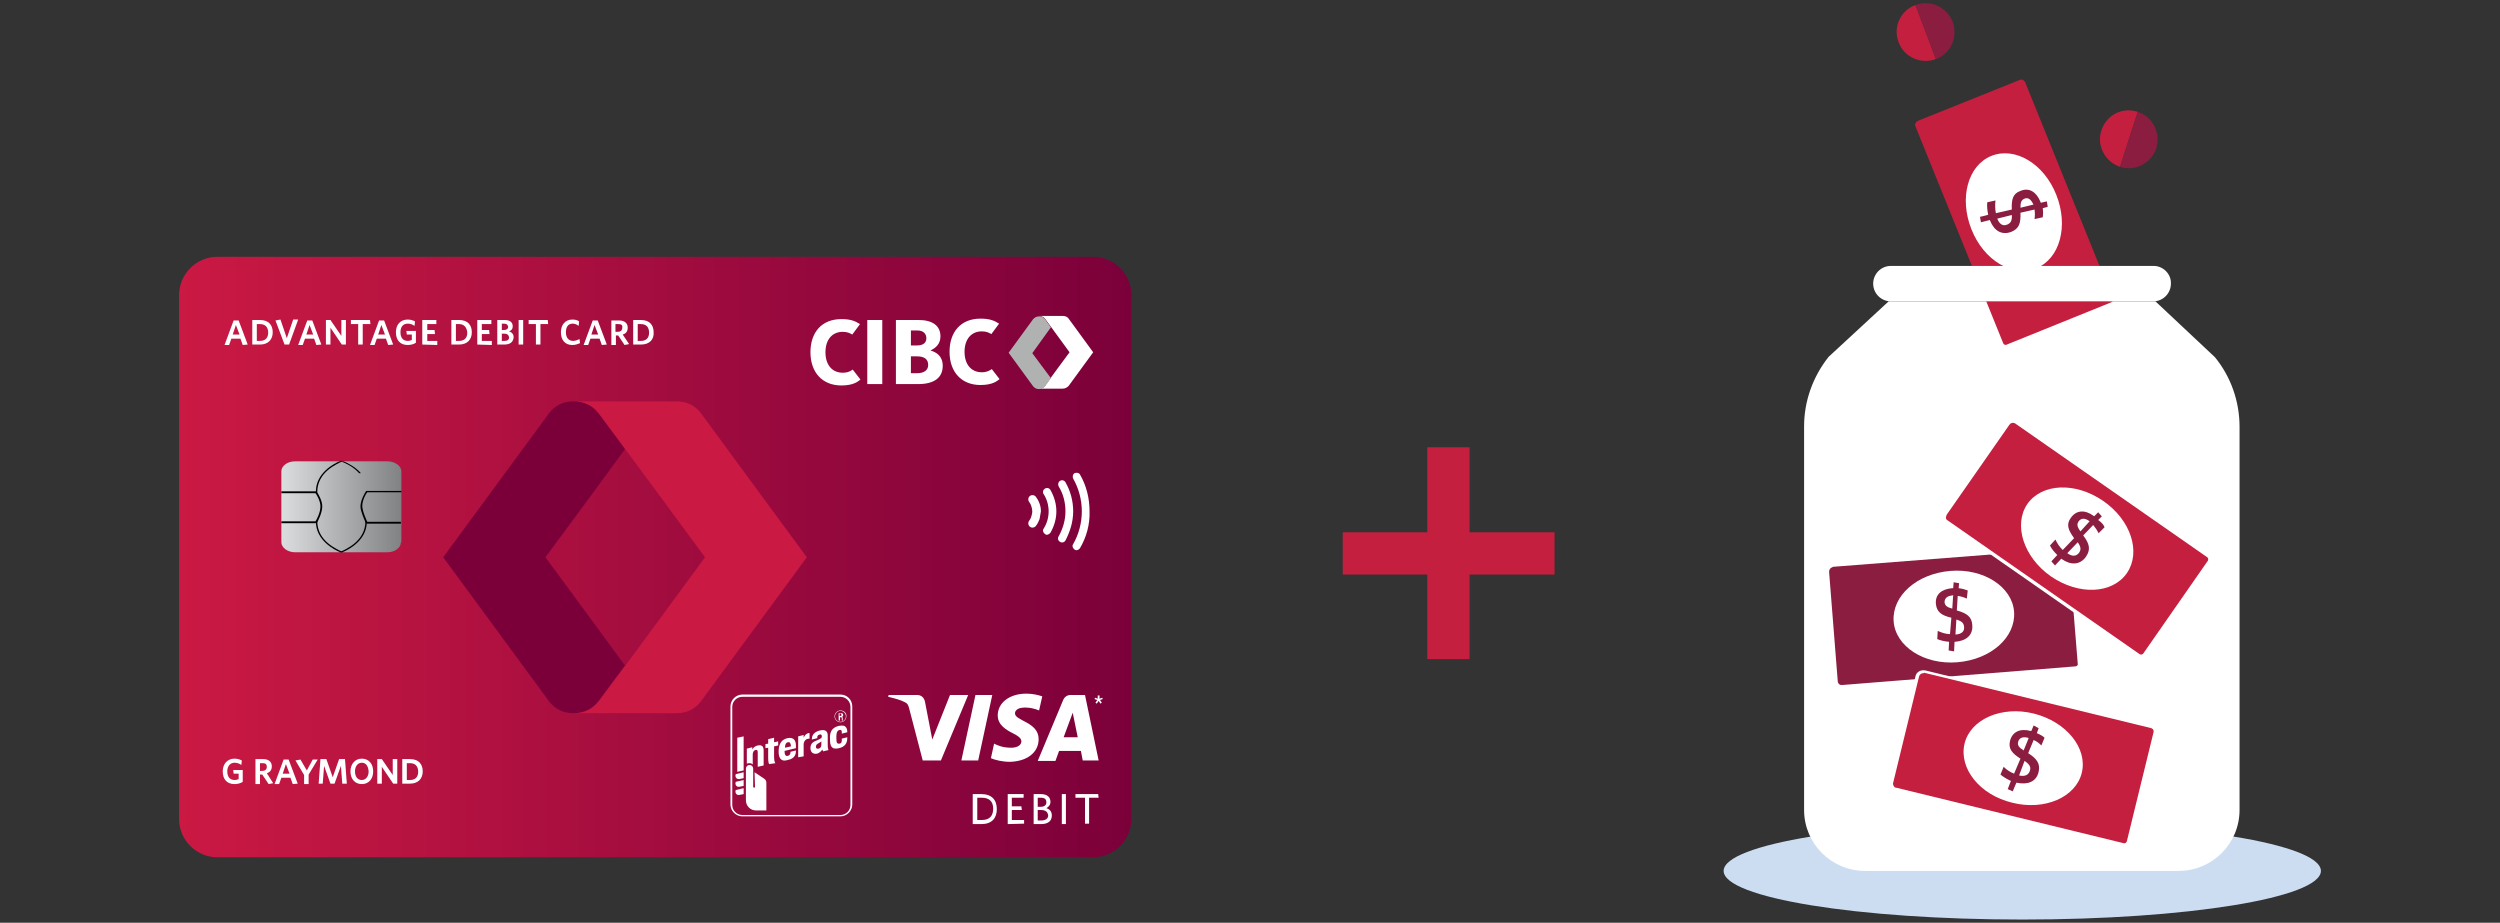 <?xml version="1.0" encoding="utf-8"?>
<!-- Generator: Adobe Illustrator 27.8.0, SVG Export Plug-In . SVG Version: 6.00 Build 0)  -->
<svg version="1.1" id="Layer_1" xmlns="http://www.w3.org/2000/svg" xmlns:xlink="http://www.w3.org/1999/xlink" x="0px" y="0px"
	 viewBox="0 0 550 203" style="enable-background:new 0 0 550 203;" xml:space="preserve">
<rect x="0" y="0" width="550" height="203" fill="#333333" stroke="none"/>
<style type="text/css">
	.st0{clip-path:url(#SVGID_00000026159396413978634600000001668587327734999695_);}
	.st1{fill:url(#SVGID_00000052802247060841711710000014641017843665725863_);}
	.st2{fill:#7B003A;}
	.st3{fill:#CA1943;}
	.st4{fill:#FFFFFF;}
	.st5{fill:url(#SVGID_00000032634445444598769160000008420220323610190248_);}
	.st6{fill:#B0B2B2;}
	.st7{fill-rule:evenodd;clip-rule:evenodd;fill:#FFFFFF;}
	.st8{fill:#C41F3E;}
	.st9{fill-rule:evenodd;clip-rule:evenodd;fill:#CCDDF2;}
	.st10{fill-rule:evenodd;clip-rule:evenodd;fill:#C41F3E;}
	.st11{fill-rule:evenodd;clip-rule:evenodd;fill:#8B1D41;}
</style>
<g>
	<g>
		<defs>
			<path id="SVGID_1_" d="M47.8,56.5h192.7c4.6,0,8.4,3.8,8.4,8.4v115.3c0,4.6-3.8,8.4-8.4,8.4H47.8c-4.6,0-8.4-3.8-8.4-8.4V64.9
				C39.4,60.3,43.2,56.5,47.8,56.5z"/>
		</defs>
		<clipPath id="SVGID_00000075155162015414344130000000987115887730017455_">
			<use xlink:href="#SVGID_1_"  style="overflow:visible;"/>
		</clipPath>
		<g style="clip-path:url(#SVGID_00000075155162015414344130000000987115887730017455_);">
			
				<linearGradient id="SVGID_00000074399841554380700940000004995009608811243700_" gradientUnits="userSpaceOnUse" x1="39.427" y1="81.435" x2="248.831" y2="81.435" gradientTransform="matrix(1 0 0 -1 0 204)">
				<stop  offset="0" style="stop-color:#CA1943"/>
				<stop  offset="1" style="stop-color:#7B003A"/>
			</linearGradient>
			<path style="fill:url(#SVGID_00000074399841554380700940000004995009608811243700_);" d="M47.2,56.5h193.9c4.3,0,7.8,3.5,7.8,7.8
				v116.5c0,4.3-3.5,7.8-7.8,7.8H47.2c-4.3,0-7.8-3.5-7.8-7.8V64.3C39.4,60,42.9,56.5,47.2,56.5z"/>
			<path class="st2" d="M137.5,98.8c-2.8-3.9-5.1-6.9-5.8-7.8c-1.4-1.8-3.2-2.7-5.5-2.7c-2.7,0-4.3,1.2-5.4,2.6l-23.3,31.7
				l23.3,31.7c1.1,1.4,2.7,2.6,5.4,2.6c2.3,0,4.1-0.9,5.5-2.7c0.7-0.9,2.9-4,5.8-7.8c-7-9.5-17.5-23.8-17.5-23.8
				S130.6,108.3,137.5,98.8L137.5,98.8z"/>
			<path class="st3" d="M154.2,90.9c-1.1-1.4-2.7-2.6-5.4-2.6h-22.5c2.3,0,4.1,0.9,5.5,2.7c2.3,3.1,23.3,31.6,23.3,31.6
				s-20.9,28.5-23.3,31.6c-1.4,1.8-3.2,2.7-5.5,2.7h22.5c2.7,0,4.3-1.2,5.4-2.6l23.3-31.7L154.2,90.9L154.2,90.9z"/>
			<path class="st4" d="M53.4,75.9l-0.5-1.4h-2l-0.5,1.4h-1l2-5.4h1.1l2,5.3L53.4,75.9L53.4,75.9z M51.9,71.5l-0.7,2.1h1.5
				L51.9,71.5L51.9,71.5z"/>
			<path class="st4" d="M57.2,75.8h-1.7v-5.4h1.7c1.9,0,2.8,1.1,2.8,2.7C60,74.7,59,75.8,57.2,75.8L57.2,75.8z M57.2,71.3h-0.7V75
				h0.7c1.1,0,1.8-0.6,1.8-1.8C59,71.9,58.3,71.3,57.2,71.3L57.2,71.3z"/>
			<path class="st4" d="M63.6,75.8h-1l-2-5.3l1.1-0.2l1.4,4.1l1.4-4.1h1.1L63.6,75.8L63.6,75.8z"/>
			<path class="st4" d="M69.6,75.9l-0.5-1.4h-2l-0.5,1.4h-1l2-5.4h1.1l2,5.3L69.6,75.9L69.6,75.9z M68.1,71.5l-0.7,2.1h1.5
				L68.1,71.5L68.1,71.5z"/>
			<path class="st4" d="M75.2,75.8l-2.5-3.7v3.7h-1v-5.4h1l2.4,3.5v-3.5h1v5.4H75.2z"/>
			<path class="st4" d="M79.8,71.3v4.5h-1v-4.5h-1.6v-0.9h4.2l0.1,0.9H79.8z"/>
			<path class="st4" d="M85.4,75.9l-0.5-1.4h-2l-0.5,1.4h-1l2-5.4h1.1l2,5.3L85.4,75.9L85.4,75.9z M83.9,71.5l-0.7,2.1h1.5
				L83.9,71.5L83.9,71.5z"/>
			<path class="st4" d="M89.7,75.9c-1.7,0-2.6-1.1-2.6-2.8s1-2.8,2.6-2.8c0.7,0,1.2,0.2,1.6,0.4l-0.1,1c-0.4-0.3-0.9-0.5-1.5-0.5
				c-1.1,0-1.6,0.8-1.6,1.9c0,1.1,0.5,1.9,1.6,1.9c0.4,0,0.6-0.1,0.9-0.2v-1.2h-1.1l-0.1-0.8h2.1v2.6C91.1,75.7,90.4,75.9,89.7,75.9
				L89.7,75.9z"/>
			<path class="st4" d="M92.9,75.8v-5.4h3.1v0.9H94v1.3h1.6l0.1,0.9H94v1.5h2.2v0.9L92.9,75.8L92.9,75.8z"/>
			<path class="st4" d="M101,75.8h-1.7v-5.4h1.7c1.9,0,2.8,1.1,2.8,2.7C103.8,74.7,102.8,75.8,101,75.8L101,75.8z M101,71.3h-0.7V75
				h0.7c1.1,0,1.8-0.6,1.8-1.8C102.7,71.9,102,71.3,101,71.3L101,71.3z"/>
			<path class="st4" d="M105,75.8v-5.4h3.1v0.9H106v1.3h1.6l0.1,0.9H106v1.5h2.2v0.9L105,75.8L105,75.8z"/>
			<path class="st4" d="M110.9,75.8h-1.5v-5.4h1.6c1.2,0,1.8,0.5,1.8,1.4c0,0.6-0.3,0.9-0.8,1.1c0.6,0.2,1,0.6,1,1.3
				C112.9,75.3,112.2,75.8,110.9,75.8z M110.9,71.2h-0.5v1.4h0.5c0.6,0,0.9-0.3,0.9-0.7C111.7,71.5,111.5,71.2,110.9,71.2z
				 M110.9,73.4h-0.5V75h0.6c0.7,0,1-0.3,1-0.8C111.9,73.7,111.6,73.4,110.9,73.4z"/>
			<path class="st4" d="M114.1,75.8v-5.4h1v5.4H114.1z"/>
			<path class="st4" d="M118.9,71.3v4.5h-1v-4.5h-1.6v-0.9h4.2l0.1,0.9H118.9L118.9,71.3z"/>
			<path class="st4" d="M125.9,75.9c-1.6,0-2.5-1.1-2.5-2.8c0-1.7,1-2.8,2.5-2.8c0.6,0,1.1,0.1,1.5,0.4l-0.1,1
				c-0.4-0.3-0.8-0.5-1.3-0.5c-1,0-1.5,0.7-1.5,1.9s0.6,1.9,1.6,1.9c0.5,0,0.9-0.2,1.4-0.4l0.1,0.9
				C127.1,75.7,126.6,75.9,125.9,75.9L125.9,75.9z"/>
			<path class="st4" d="M132.4,75.9l-0.5-1.4h-2l-0.5,1.4h-1l2-5.4h1.1l2,5.3L132.4,75.9L132.4,75.9z M130.8,71.5l-0.7,2.1h1.5
				L130.8,71.5L130.8,71.5z"/>
			<path class="st4" d="M138.4,75.7l-1,0.2l-1.4-2.1h-0.5v2.1h-1v-5.4h1.7c1.2,0,1.9,0.6,1.9,1.6c0,0.8-0.4,1.3-1.1,1.5L138.4,75.7
				L138.4,75.7z M136,71.3h-0.6V73h0.5c0.6,0,1-0.3,1-0.9C137,71.5,136.7,71.3,136,71.3z"/>
			<path class="st4" d="M141,75.8h-1.7v-5.4h1.7c1.9,0,2.8,1.1,2.8,2.7C143.9,74.7,142.9,75.8,141,75.8L141,75.8z M141,71.3h-0.7V75
				h0.7c1.1,0,1.8-0.6,1.8-1.8C142.8,71.9,142.1,71.3,141,71.3L141,71.3z"/>
			<path class="st4" d="M51.6,172.5c-1.7,0-2.6-1.1-2.6-2.8c0-1.6,1-2.8,2.6-2.8c0.7,0,1.2,0.2,1.6,0.4l-0.1,1
				c-0.4-0.3-0.9-0.5-1.5-0.5c-1,0-1.6,0.8-1.6,1.9c0,1.1,0.5,1.9,1.6,1.9c0.4,0,0.6-0.1,0.9-0.2v-1.2h-1.1l-0.1-0.8h2.1v2.6
				C53,172.3,52.3,172.5,51.6,172.5L51.6,172.5z"/>
			<path class="st4" d="M60.1,172.3l-1,0.2l-1.4-2.1h-0.5v2.1h-1V167h1.7c1.2,0,1.9,0.6,1.9,1.6c0,0.8-0.4,1.3-1.1,1.5L60.1,172.3
				L60.1,172.3z M57.8,167.9h-0.6v1.7h0.5c0.6,0,1-0.3,1-0.9S58.4,167.9,57.8,167.9z"/>
			<path class="st4" d="M64.4,172.5l-0.5-1.4h-2l-0.5,1.4h-1l2-5.4h1.1l2,5.3L64.4,172.5L64.4,172.5z M62.9,168.1l-0.7,2.1h1.5
				L62.9,168.1L62.9,168.1z"/>
			<path class="st4" d="M67.9,170.4v2.1h-1v-2l-1.9-3.2l1.1-0.2l1.4,2.4l1.3-2.4h1.1L67.9,170.4L67.9,170.4z"/>
			<path class="st4" d="M75.3,172.4l-0.3-3.9l-1.4,3.9h-0.9l-1.4-3.9l-0.3,3.9h-0.9l0.4-5.4h1.3l1.4,4l1.4-4h1.3l0.4,5.4H75.3
				L75.3,172.4z"/>
			<path class="st4" d="M79.6,172.5c-1.5,0-2.5-1.1-2.5-2.8c0-1.6,1-2.8,2.5-2.8c1.5,0,2.5,1.1,2.5,2.8
				C82.1,171.4,81.1,172.5,79.6,172.5z M79.6,167.8c-0.9,0-1.5,0.8-1.5,1.9c0,1.2,0.6,1.9,1.5,1.9s1.5-0.8,1.5-1.9
				C81,168.5,80.5,167.8,79.6,167.8z"/>
			<path class="st4" d="M86.5,172.4l-2.5-3.7v3.7h-1v-5.4h1l2.4,3.5v-3.5h1v5.4H86.5L86.5,172.4z"/>
			<path class="st4" d="M90.2,172.4h-1.7v-5.4h1.7c1.9,0,2.8,1.1,2.8,2.7C93,171.3,92,172.4,90.2,172.4L90.2,172.4z M90.2,167.9
				h-0.7v3.7h0.7c1.1,0,1.8-0.6,1.8-1.8C92,168.5,91.3,167.9,90.2,167.9L90.2,167.9z"/>
			<path class="st4" d="M228.7,114.2c-0.2,0.5-0.4,1-0.8,1.5c-0.3,0.4-0.9,0.5-1.3,0.2c-0.4-0.3-0.5-0.9-0.2-1.3
				c0.2-0.3,0.4-0.6,0.5-1c0.1-0.4,0.2-0.7,0.2-1.1s-0.1-0.8-0.2-1.1c-0.1-0.4-0.3-0.7-0.5-1c-0.3-0.4-0.2-1,0.2-1.3
				c0.4-0.3,1-0.2,1.3,0.2c0.3,0.4,0.6,0.9,0.8,1.5c0.2,0.5,0.3,1.1,0.3,1.7C228.9,113.1,228.8,113.7,228.7,114.2L228.7,114.2z
				 M231.1,117.2c-0.3,0.4-0.8,0.6-1.2,0.3c-0.4-0.3-0.6-0.8-0.3-1.2c0.7-1.1,1.1-2.4,1.1-3.8c0-1.4-0.4-2.7-1.1-3.8
				c-0.3-0.4-0.1-1,0.3-1.2c0.4-0.3,1-0.1,1.2,0.3c0.8,1.4,1.3,3,1.3,4.7C232.4,114.2,231.9,115.8,231.1,117.2z M234.4,118.9
				c-0.2,0.4-0.8,0.6-1.2,0.3c-0.4-0.2-0.6-0.8-0.3-1.2c0.9-1.6,1.5-3.5,1.5-5.5s-0.5-3.9-1.5-5.5c-0.2-0.4-0.1-1,0.3-1.2
				c0.4-0.3,1-0.1,1.2,0.3c1.1,1.9,1.7,4.1,1.7,6.4C236.1,114.8,235.4,117,234.4,118.9L234.4,118.9z M237.6,120.6
				c-0.3,0.4-0.8,0.6-1.2,0.3c-0.4-0.3-0.6-0.8-0.3-1.2c1.2-2.1,1.9-4.6,1.9-7.2c0-2.6-0.7-5.1-1.9-7.2c-0.2-0.4-0.1-1,0.3-1.2
				c0.4-0.2,1-0.1,1.2,0.3c1.4,2.4,2.1,5.2,2.1,8.1C239.8,115.4,239,118.2,237.6,120.6L237.6,120.6z"/>
			
				<linearGradient id="SVGID_00000079486849550345479180000010320748870814146721_" gradientUnits="userSpaceOnUse" x1="61.892" y1="92.537" x2="88.205" y2="92.537" gradientTransform="matrix(1 0 0 -1 0 204)">
				<stop  offset="0" style="stop-color:#DBDDDE"/>
				<stop  offset="1" style="stop-color:#808283"/>
			</linearGradient>
			<path style="fill:url(#SVGID_00000079486849550345479180000010320748870814146721_);" d="M88.2,119.3c0,1.2-1.3,2.2-3,2.2H64.9
				c-1.6,0-3-1-3-2.2v-15.6c0-1.2,1.3-2.2,3-2.2h20.4c1.6,0,3,1,3,2.2V119.3z"/>
			<path d="M69.8,114.9c0.2-0.4,1.1-2.1,1.1-3.5c0-1.3-0.9-2.7-1.1-3.1c0-4.5,4.3-6.2,5.7-6.9h-0.6c-1.3,0.5-5.4,2.6-5.4,6.7h-7.6
				v0.4h7.5c0.2,0.2,1.1,1.7,1.1,2.9c0,1.3-0.8,2.9-1.1,3.3h-7.5v0.4h7.6"/>
			<path d="M69.8,114.6c0,4.5,4.3,6.2,5.7,6.9h-0.6c-1.3-0.5-5.4-2.6-5.4-6.7"/>
			<path d="M80.6,115.2h7.6v-0.4h-7.4c0,0-1.1-2.3-1.1-3.5c0-1.2,0.8-2.7,1.1-3h7.5V108h-7.7l-0.1,0.1c-0.1,0.1-1.2,1.9-1.2,3.3
				c0,1.1,0.9,3,1.1,3.5"/>
			<path d="M79,104.1h0.4c-1.3-1.5-3.1-2.3-3.8-2.6h-0.6C75.8,101.8,77.7,102.6,79,104.1z"/>
			<path d="M80.4,114.6c0,4.5-4.3,6.2-5.7,6.9h0.6c1.3-0.5,5.4-2.6,5.4-6.7"/>
			<path class="st4" d="M194.1,84.5h-3.3V70.4h3.3V84.5z M204.7,77.1c1.3,0.4,2.7,1.2,2.7,3.4c0,2.6-1.9,4-5.4,4h-4.9V70.4h5
				c3.1,0,4.8,1.3,4.8,3.6C206.9,75.7,205.8,76.6,204.7,77.1L204.7,77.1z M200.4,76h1.3c1.3,0,2.1-0.5,2.1-1.6c0-0.8-0.5-1.7-2-1.7
				h-1.4V76L200.4,76z M201.8,82.1c1.4,0,2.4-0.6,2.4-1.8c0-1.3-0.9-1.9-2.4-1.9h-1.4v3.7H201.8z M218.2,81.2
				c-0.3,0.2-1,0.7-2.2,0.7c-2.3,0-3.8-1.7-3.8-4.5c0-2.8,1.5-4.5,3.8-4.5c1,0,1.6,0.3,2.1,0.6l1.7-2.3c-1.1-0.7-2.1-1.1-4.1-1.1
				c-4.3,0-6.8,2.9-6.8,7.3c0,4.4,2.6,7.3,6.8,7.3c2.7,0,3.7-0.9,4.2-1.3L218.2,81.2L218.2,81.2z M187.6,81.3
				c-0.3,0.2-0.9,0.7-2.2,0.7c-2.3,0-3.8-1.7-3.8-4.5c0-2.8,1.5-4.5,3.8-4.5c1,0,1.6,0.3,2.1,0.6l1.7-2.3c-1.1-0.7-2.1-1.1-4.1-1.1
				c-4.3,0-6.8,2.9-6.8,7.3s2.6,7.3,6.8,7.3c2.7,0,3.7-0.9,4.2-1.3L187.6,81.3L187.6,81.3z"/>
			<path class="st4" d="M235.1,70.1c-0.2-0.3-0.6-0.6-1.3-0.6h-5.2c0.5,0,1,0.2,1.3,0.6c0.5,0.7,5.4,7.4,5.4,7.4s-4.9,6.6-5.4,7.4
				c-0.3,0.4-0.7,0.6-1.3,0.6h5.2c0.6,0,1-0.3,1.3-0.6l5.4-7.4L235.1,70.1z"/>
			<path class="st6" d="M231.2,72c0,0-1.2-1.6-1.3-1.8c-0.3-0.4-0.7-0.6-1.3-0.6c-0.6,0-1,0.3-1.3,0.6l-5.4,7.4l5.4,7.4
				c0.3,0.3,0.6,0.6,1.3,0.6c0.5,0,1-0.2,1.3-0.6c0.2-0.2,1.3-1.8,1.3-1.8l-4.1-5.5L231.2,72L231.2,72z"/>
			<path class="st4" d="M215.9,181.3h-1.9v-6.6h1.9c2.3,0,3.4,1.3,3.4,3.3S218.2,181.3,215.9,181.3L215.9,181.3z M216,175.5h-1v4.9
				h1c1.6,0,2.5-0.8,2.5-2.5S217.5,175.5,216,175.5L216,175.5z"/>
			<path class="st4" d="M221.7,181.3v-6.6h3.5v0.8h-2.6v1.9h2.1l0.1,0.8h-2.2v2.2h2.7v0.8L221.7,181.3L221.7,181.3z"/>
			<path class="st4" d="M229,181.3h-1.6v-6.6h1.6c1.4,0,2.1,0.7,2.1,1.7c0,0.7-0.4,1.1-0.9,1.4c0.7,0.2,1.2,0.7,1.2,1.6
				C231.4,180.7,230.5,181.3,229,181.3L229,181.3z M229,175.5h-0.7v2h0.6c0.9,0,1.3-0.4,1.3-1C230.2,175.9,229.9,175.5,229,175.5
				L229,175.5z M229,178.2h-0.7v2.3h0.8c0.9,0,1.5-0.4,1.5-1.1C230.5,178.6,230,178.2,229,178.2z"/>
			<path class="st4" d="M233.6,181.3v-6.6h0.9v6.6H233.6z"/>
			<path class="st4" d="M239.6,175.5v5.7h-0.9v-5.7h-2.1v-0.8h5l0.1,0.8H239.6z"/>
			<path class="st4" d="M213,152.9l-6,14.4H203l-3-11.5c-0.2-0.7-0.3-1-0.9-1.3c-0.9-0.5-2.4-0.9-3.7-1.2l0.1-0.4h6.3
				c0.8,0,1.5,0.5,1.7,1.5l1.6,8.3l3.9-9.8L213,152.9L213,152.9z M228.5,162.6c0-3.8-5.3-4-5.2-5.7c0-0.5,0.5-1.1,1.6-1.2
				c0.5-0.1,2-0.1,3.7,0.6l0.7-3.1c-0.9-0.3-2.1-0.6-3.5-0.6c-3.7,0-6.3,2-6.3,4.8c0,2.1,1.9,3.2,3.3,3.9c1.4,0.7,1.9,1.2,1.9,1.8
				c0,1-1.2,1.4-2.2,1.4c-1.9,0-3-0.5-3.8-0.9l-0.7,3.2c0.9,0.4,2.5,0.8,4.2,0.8C225.9,167.5,228.5,165.6,228.5,162.6 M238.2,167.3
				h3.5l-3-14.4h-3.2c-0.7,0-1.3,0.4-1.6,1.1l-5.6,13.4h3.9l0.8-2.2h4.8L238.2,167.3L238.2,167.3z M234,162.2l2-5.4l1.1,5.4H234z
				 M218.3,152.9l-3.1,14.4h-3.7l3.1-14.4H218.3z"/>
			<path class="st4" d="M241.9,153v0.7l0.6-0.2l0.1,0.3L242,154l0.4,0.6l-0.3,0.2l-0.4-0.6l-0.4,0.6l-0.3-0.2l0.4-0.6l-0.6-0.2
				l0.1-0.3l0.6,0.2V153H241.9L241.9,153z"/>
			<path class="st4" d="M184.9,153.3c1.2,0,2.2,1,2.2,2.2v21.6c0,1.2-1,2.2-2.2,2.2h-21.6c-1.2,0-2.2-1-2.2-2.2v-21.6
				c0-1.2,1-2.2,2.2-2.2H184.9z M184.9,152.8h-21.6c-1.4,0-2.6,1.2-2.6,2.6v21.6c0,1.4,1.2,2.6,2.6,2.6h21.6c1.4,0,2.6-1.2,2.6-2.6
				v-21.6C187.5,154,186.4,152.8,184.9,152.8z"/>
			<path class="st4" d="M184.9,156.3c-0.7,0-1.3,0.6-1.3,1.3c0,0.7,0.6,1.3,1.3,1.3c0.7,0,1.3-0.6,1.3-1.3
				C186.3,156.9,185.7,156.3,184.9,156.3z M184.9,158.8c-0.6,0-1.2-0.5-1.2-1.2c0-0.6,0.5-1.2,1.2-1.2c0.6,0,1.2,0.5,1.2,1.2
				C186.1,158.2,185.6,158.8,184.9,158.8z"/>
			<path class="st4" d="M185.4,158.3c0-0.1,0-0.2,0-0.3c0-0.2-0.1-0.3-0.2-0.3c0.2,0,0.3-0.2,0.3-0.4c0-0.3-0.2-0.4-0.4-0.4h-0.6
				v1.6h0.3v-0.7h0.2c0.2,0,0.2,0.1,0.2,0.3c0,0.1,0,0.2,0,0.3c0,0.1,0,0.1,0,0.1h0.3C185.5,158.4,185.4,158.4,185.4,158.3
				L185.4,158.3z M184.9,157.5h-0.2V157h0.2c0.2,0,0.2,0.1,0.2,0.3C185.2,157.4,185.1,157.5,184.9,157.5L184.9,157.5z"/>
			<path class="st4" d="M164.9,167.9c-0.4,0-0.6,0.1-0.6,0.1v-3.3l1.2-0.3v0.5c0,0,0.3-0.7,1.2-0.9c1-0.2,1.3,0.3,1.3,1.1v3.3
				l-1.3,0.3v-3.2c0-0.5-0.2-0.6-0.5-0.5c-0.4,0.1-0.6,0.5-0.6,1v2.2C165.6,168.2,165.4,167.9,164.9,167.9L164.9,167.9z"/>
			<path class="st4" d="M175.6,166.6V162l1.2-0.3v0.6c0,0,0.3-0.8,1-1c0.2-0.1,0.3,0,0.3,0v1.2c0,0-0.3,0-0.6,0.1
				c-0.4,0.2-0.7,0.6-0.7,1.2v2.6L175.6,166.6L175.6,166.6z"/>
			<path class="st4" d="M169.2,168.1c0,0-0.2-0.3-0.2-1.3v-2.3l-0.6,0.1v-0.9l0.6-0.1v-1l1.3-0.3v1l0.9-0.2v0.9l-0.9,0.2v2.4
				c0,1.1,0.3,1.3,0.3,1.3L169.2,168.1z"/>
			<path class="st4" d="M171.3,165.4c0-0.8,0.1-1.4,0.4-1.9c0.3-0.6,0.8-0.9,1.5-1.1c1.4-0.3,1.9,0.5,1.9,1.6c0,0.4,0,0.6,0,0.6
				l-2.5,0.6v0c0,0.8,0.2,1.2,0.7,1.1c0.4-0.1,0.6-0.4,0.6-0.7c0-0.1,0-0.2,0-0.2l1.2-0.3c0,0,0,0.1,0,0.2c0,0.4-0.1,1.6-1.8,1.9
				C171.8,167.7,171.3,166.7,171.3,165.4L171.3,165.4z M173.3,163.3c-0.4,0.1-0.6,0.5-0.6,1.2l1.3-0.3c0,0,0-0.1,0-0.2
				C173.9,163.4,173.7,163.2,173.3,163.3L173.3,163.3z"/>
			<path class="st4" d="M182.6,162.6c-0.1-1.4,0.3-2.5,1.9-2.9c1-0.2,1.4,0,1.6,0.3c0.2,0.2,0.3,0.6,0.3,1v0.1l-1.2,0.3v-0.2
				c0-0.5-0.1-0.7-0.5-0.6c-0.5,0.1-0.7,0.6-0.7,1.4v0.4c0,0.9,0.1,1.3,0.7,1.2c0.5-0.1,0.5-0.5,0.5-0.9c0-0.1,0-0.2,0-0.2l1.2-0.3
				c0,0,0,0.1,0,0.2c0,1.2-0.6,1.9-1.8,2.2C182.9,165,182.6,164.1,182.6,162.6L182.6,162.6z"/>
			<path class="st4" d="M178.3,164.6c0-1.1,0.6-1.4,1.6-1.8c0.9-0.4,0.9-0.5,0.9-0.8c0-0.3-0.1-0.5-0.5-0.4
				c-0.4,0.1-0.5,0.4-0.5,0.6c0,0.1,0,0.2,0,0.2l-1.2,0.3c0,0,0-0.4,0.1-0.7c0.2-0.6,0.8-1.1,1.7-1.3c1.3-0.3,1.7,0.3,1.7,1.1
				c0,0,0,1.2,0,2.1c0,1,0.2,1.1,0.2,1.1l-1.2,0.3c0,0-0.1-0.2-0.2-0.4c0,0-0.3,0.6-1.1,0.9C178.8,166,178.3,165.4,178.3,164.6
				L178.3,164.6z M180.7,163.1c0,0-0.2,0.2-0.6,0.4c-0.4,0.2-0.6,0.4-0.6,0.8c0,0.3,0.2,0.5,0.6,0.4c0.4-0.1,0.6-0.4,0.6-0.9
				C180.7,163.5,180.7,163.2,180.7,163.1z"/>
			<path class="st7" d="M166,169.9l2.1,1.4c0.3,0.2,0.5,0.5,0.5,0.9c0,0.1,0,5,0,6.1c-0.5,0-1.7,0-2.3,0c-1.2,0-2.2-1-2.2-2.2v-7
				c0-0.4,0.3-0.8,0.8-0.8c0.5,0,0.8,0.4,0.8,0.8c0,0.4,0,4,0,4c0,0.1,0.1,0.2,0.2,0.2c0.1,0,0.2-0.1,0.2-0.2S166,169.9,166,169.9
				L166,169.9z"/>
			<path class="st4" d="M161.9,170.3c-0.1,0.1-0.1,0.2-0.1,0.4c0,0.4,0.3,0.7,0.7,0.7c0.1,0,0.1,0,0.1,0c0.1,0,0.6-0.1,1-0.2v-1.3
				L161.9,170.3z"/>
			<path class="st4" d="M161.9,172c-0.1,0.1-0.1,0.2-0.1,0.4c0,0.4,0.3,0.7,0.7,0.7c0.1,0,0.1,0,0.1,0c0.1,0,0.6-0.1,1-0.2v-1.3
				L161.9,172z"/>
			<path class="st4" d="M161.9,173.8c-0.1,0.1-0.1,0.2-0.1,0.4c0,0.4,0.3,0.7,0.7,0.7c0.1,0,0.1,0,0.1,0c0.1,0,0.6-0.1,1-0.2v-1.3
				L161.9,173.8z"/>
			<path class="st4" d="M162.2,169.8v-7.5l1.4-0.3v7.5L162.2,169.8z"/>
		</g>
	</g>
</g>
<rect x="314" y="98.4" class="st8" width="9.3" height="46.6"/>
<rect x="295.4" y="117.1" class="st8" width="46.6" height="9.3"/>
<path class="st9" d="M510.6,191.6c0,5.9-29.4,10.7-65.7,10.7c-36.3,0-65.7-4.8-65.7-10.7c0-5.9,29.4-10.7,65.7-10.7
	C481.2,180.9,510.6,185.7,510.6,191.6z"/>
<path class="st7" d="M474.2,66.3h-58.7l-13.2,12.2c-3.5,4.4-5.4,9.8-5.4,15.3v84.4c0,7.4,6,13.4,13.4,13.4h69
	c7.4,0,13.4-6,13.4-13.4V93.9c0-5.6-1.9-11-5.4-15.3L474.2,66.3z"/>
<path class="st10" d="M445.4,17.9c-0.3-0.4-0.7-0.5-1.1-0.3l-22.4,9c-0.2,0.1-0.4,0.3-0.5,0.5c-0.1,0.2-0.1,0.5,0,0.7l19.3,47.7
	c0.1,0.3,0.5,0.5,0.8,0.3l23-9.3c0.1-0.1,0.3-0.2,0.3-0.3c0.1-0.1,0.1-0.3,0-0.5l-19.3-47.7C445.5,18,445.5,17.9,445.4,17.9z"/>
<path class="st7" d="M448,59c-5.2,2.1-11.6-1.7-14.3-8.6c-2.7-6.8-0.8-14,4.4-16.1c5.2-2.1,11.6,1.7,14.3,8.6
	C455.1,49.7,453.2,56.9,448,59z"/>
<path class="st11" d="M439.4,48.1c0.5,1.3,1.3,1.7,2.2,1.3c0.7-0.3,1.1-0.8,1-2.1L439.4,48.1C439.4,48.1,439.4,48.1,439.4,48.1z
	 M447.3,44.9c-0.5-1.1-1.2-1.5-1.9-1.2c-0.7,0.3-0.9,0.8-0.9,2l2.9-0.7C447.4,45,447.3,44.9,447.3,44.9z M449.4,47.8l-1.8,0.4
	c0.1-0.7,0.1-1.4,0-2.1l-3.1,0.7c0.1,2.3-0.3,3.5-2,4.2c-2.1,0.8-3.8-0.2-4.7-2.5c0,0,0,0,0-0.1l-2,0.5l-0.2-1.2
	c0,0,1.9-0.4,1.8-0.5c-0.2-0.9-0.3-1.9-0.2-2.7l1.8-0.4c-0.1,1-0.1,1.9,0.1,2.8l3.5-0.8c-0.1-2.2,0.2-3.5,1.9-4.1
	c1.9-0.8,3.5,0.2,4.4,2.4c0,0.1,0,0.1,0.1,0.2l1.3-0.3l0.2,1.2l-1.1,0.3C449.5,46.5,449.5,47.2,449.4,47.8z"/>
<path class="st7" d="M473.8,58.5H416c-2.2,0-3.9,1.8-3.9,3.9c0,2.2,1.8,3.9,3.9,3.9h57.7c2.2,0,3.9-1.8,3.9-3.9
	C477.7,60.3,475.9,58.5,473.8,58.5z"/>
<path class="st10" d="M462.3,28.7c-1.1,3.3,0.8,6.9,4.1,8l3.9-12.1C466.9,23.5,463.4,25.3,462.3,28.7z"/>
<path class="st11" d="M470.3,24.6l-3.9,12.1c3.3,1.1,6.9-0.8,8-4.1C475.4,29.2,473.6,25.7,470.3,24.6z"/>
<path class="st10" d="M417.7,9.3c1.2,3.3,4.9,4.9,8.2,3.7l-4.5-11.9C418.1,2.3,416.4,6,417.7,9.3z"/>
<path class="st11" d="M421.4,1.1l4.5,11.9c3.3-1.2,4.9-4.9,3.7-8.2C428.3,1.5,424.6-0.1,421.4,1.1z"/>
<path class="st7" d="M457.1,147.4c-0.1,0-0.2,0.1-0.3,0.1l-51.3,4.1c-0.5,0-0.9-0.1-1.3-0.4c-0.4-0.3-0.6-0.7-0.6-1.2l-1.9-24
	c-0.1-1,0.7-1.8,1.6-1.9l51.3-4c0.4,0,0.7,0.1,1,0.3c0.3,0.2,0.5,0.6,0.5,1l2,24.8C458.1,146.6,457.7,147.2,457.1,147.4z"/>
<path class="st11" d="M403.1,124.8c-0.4,0.1-0.7,0.5-0.7,1l1.9,24c0,0.3,0.1,0.5,0.3,0.7c0.2,0.2,0.4,0.2,0.7,0.2l51.3-4.1
	c0.3,0,0.6-0.3,0.5-0.6l-2-24.8c0-0.2-0.1-0.3-0.2-0.4c-0.1-0.1-0.3-0.2-0.4-0.1l-51.3,4C403.3,124.7,403.2,124.7,403.1,124.8z"/>
<path class="st7" d="M443.1,134.6c0.4,5.6-5.1,10.5-12.5,11.1c-7.3,0.6-13.6-3.5-14-9c-0.4-5.6,5.1-10.5,12.5-11.1
	C436.4,125,442.7,129.1,443.1,134.6z"/>
<path class="st11" d="M430.2,139.6c1.4-0.1,2-0.7,1.9-1.7c-0.1-0.8-0.4-1.2-1.7-1.6L430.2,139.6
	C430.1,139.6,430.2,139.6,430.2,139.6z M429.5,131c-1.2,0.1-1.7,0.7-1.7,1.5c0.1,0.7,0.5,1.1,1.7,1.4l0.2-3
	C429.6,131,429.5,131,429.5,131z M432.9,129.9l-0.2,1.8c-0.6-0.3-1.3-0.5-2-0.6l-0.2,3.2c2.2,0.6,3.3,1.4,3.4,3.2
	c0.2,2.2-1.3,3.5-3.8,3.7c0,0-0.1,0-0.1,0l-0.1,2.1l-1.2-0.2c0,0,0.1-1.9,0.1-1.9c-1-0.1-1.9-0.3-2.6-0.6l0.1-1.8
	c0.9,0.4,1.8,0.7,2.7,0.7l0.3-3.6c-2.1-0.5-3.2-1.2-3.4-3c-0.2-2.1,1.2-3.3,3.6-3.5c0.1,0,0.1,0,0.2,0l0.1-1.3l1.2,0.2l-0.1,1.1
	C431.7,129.5,432.4,129.7,432.9,129.9z"/>
<path class="st7" d="M467.3,186.5c-0.1,0-0.2,0-0.3,0l-50-12.2c-0.5-0.1-0.9-0.4-1.1-0.8c-0.2-0.4-0.3-0.9-0.2-1.3l5.7-23.4
	c0.2-1,1.2-1.5,2.2-1.3l50,12.2c0.4,0.1,0.7,0.3,0.9,0.6c0.2,0.3,0.3,0.7,0.2,1.1l-5.9,24.1C468.5,186,467.9,186.5,467.3,186.5z"/>
<path class="st10" d="M423.1,148.1c-0.4,0-0.8,0.3-0.9,0.7l-5.7,23.4c-0.1,0.2,0,0.5,0.1,0.7c0.1,0.2,0.3,0.4,0.6,0.4l50,12.2
	c0.3,0.1,0.6-0.1,0.7-0.4l5.9-24.1c0-0.2,0-0.3-0.1-0.5c-0.1-0.1-0.2-0.2-0.4-0.3l-50-12.2C423.3,148.1,423.2,148.1,423.1,148.1z"/>
<path class="st7" d="M458,170c-1.3,5.4-8.2,8.4-15.3,6.6c-7.1-1.7-11.8-7.5-10.5-13c1.3-5.4,8.2-8.4,15.3-6.6
	C454.6,158.8,459.3,164.6,458,170z"/>
<path class="st11" d="M444.2,170.6c1.3,0.3,2.1-0.1,2.4-1.1c0.2-0.7,0-1.3-1.2-2.1L444.2,170.6L444.2,170.6z M446.1,162.3
	c-1.2-0.3-1.9,0.1-2.1,0.9c-0.2,0.7,0.1,1.2,1.2,1.9l1.1-2.7C446.3,162.4,446.2,162.3,446.1,162.3z M449.8,162.3l-0.7,1.7
	c-0.5-0.5-1-0.9-1.7-1.2l-1.2,2.9c1.9,1.2,2.7,2.3,2.3,4.1c-0.5,2.2-2.4,2.9-4.8,2.4c0,0-0.1,0-0.1,0l-0.8,1.9l-1.1-0.5
	c0,0,0.7-1.8,0.7-1.8c-0.9-0.4-1.7-0.9-2.3-1.4l0.7-1.7c0.7,0.7,1.5,1.2,2.3,1.5l1.4-3.3c-1.9-1.2-2.7-2.2-2.3-3.9
	c0.5-2,2.2-2.8,4.5-2.2c0.1,0,0.1,0,0.2,0l0.5-1.2l1.1,0.6l-0.4,1.1C448.8,161.6,449.4,161.9,449.8,162.3z"/>
<path class="st7" d="M470.7,144.8c-0.1,0-0.2-0.1-0.3-0.2l-42.2-29.4c-0.4-0.3-0.7-0.7-0.7-1.1c-0.1-0.5,0-0.9,0.3-1.3L441.4,93
	c0.6-0.8,1.7-1,2.5-0.4l42.2,29.4c0.3,0.2,0.5,0.5,0.6,0.9c0.1,0.4,0,0.7-0.2,1.1l-14.2,20.4C472,144.8,471.3,145,470.7,144.8z"/>
<path class="st10" d="M443.2,93.1c-0.4-0.2-0.9,0-1.1,0.3l-13.8,19.8c-0.1,0.2-0.2,0.5-0.2,0.7c0,0.3,0.2,0.5,0.4,0.6l42.2,29.4
	c0.3,0.2,0.6,0.1,0.8-0.1l14.2-20.4c0.1-0.1,0.1-0.3,0.1-0.4c0-0.2-0.1-0.3-0.2-0.4l-42.2-29.4C443.4,93.2,443.3,93.1,443.2,93.1z"
	/>
<path class="st7" d="M467.9,126.1c-3.2,4.6-10.6,4.9-16.7,0.7c-6-4.2-8.3-11.3-5.2-15.9c3.2-4.6,10.6-4.9,16.7-0.7
	C468.8,114.4,471.1,121.5,467.9,126.1z"/>
<path class="st11" d="M454.8,121.7c1.1,0.8,2,0.7,2.6-0.1c0.4-0.6,0.5-1.2-0.3-2.3L454.8,121.7C454.8,121.7,454.8,121.7,454.8,121.7
	z M459.6,114.6c-1-0.7-1.8-0.6-2.3,0.1c-0.4,0.6-0.4,1.1,0.4,2.2l2-2.2C459.8,114.7,459.7,114.7,459.6,114.6z M463,116l-1.3,1.3
	c-0.3-0.6-0.7-1.2-1.2-1.8l-2.2,2.3c1.4,1.8,1.7,3.1,0.6,4.7c-1.3,1.8-3.3,1.9-5.3,0.5c0,0,0,0-0.1-0.1l-1.4,1.5l-0.8-0.9
	c0,0,1.3-1.4,1.3-1.4c-0.7-0.7-1.3-1.4-1.6-2.1l1.2-1.3c0.4,0.9,0.9,1.6,1.6,2.3l2.5-2.6c-1.3-1.8-1.8-3-0.7-4.5
	c1.2-1.7,3.1-1.8,5-0.4c0.1,0,0.1,0.1,0.1,0.1l0.9-0.9l0.8,0.9l-0.8,0.8C462.3,114.9,462.8,115.4,463,116z"/>
</svg>
